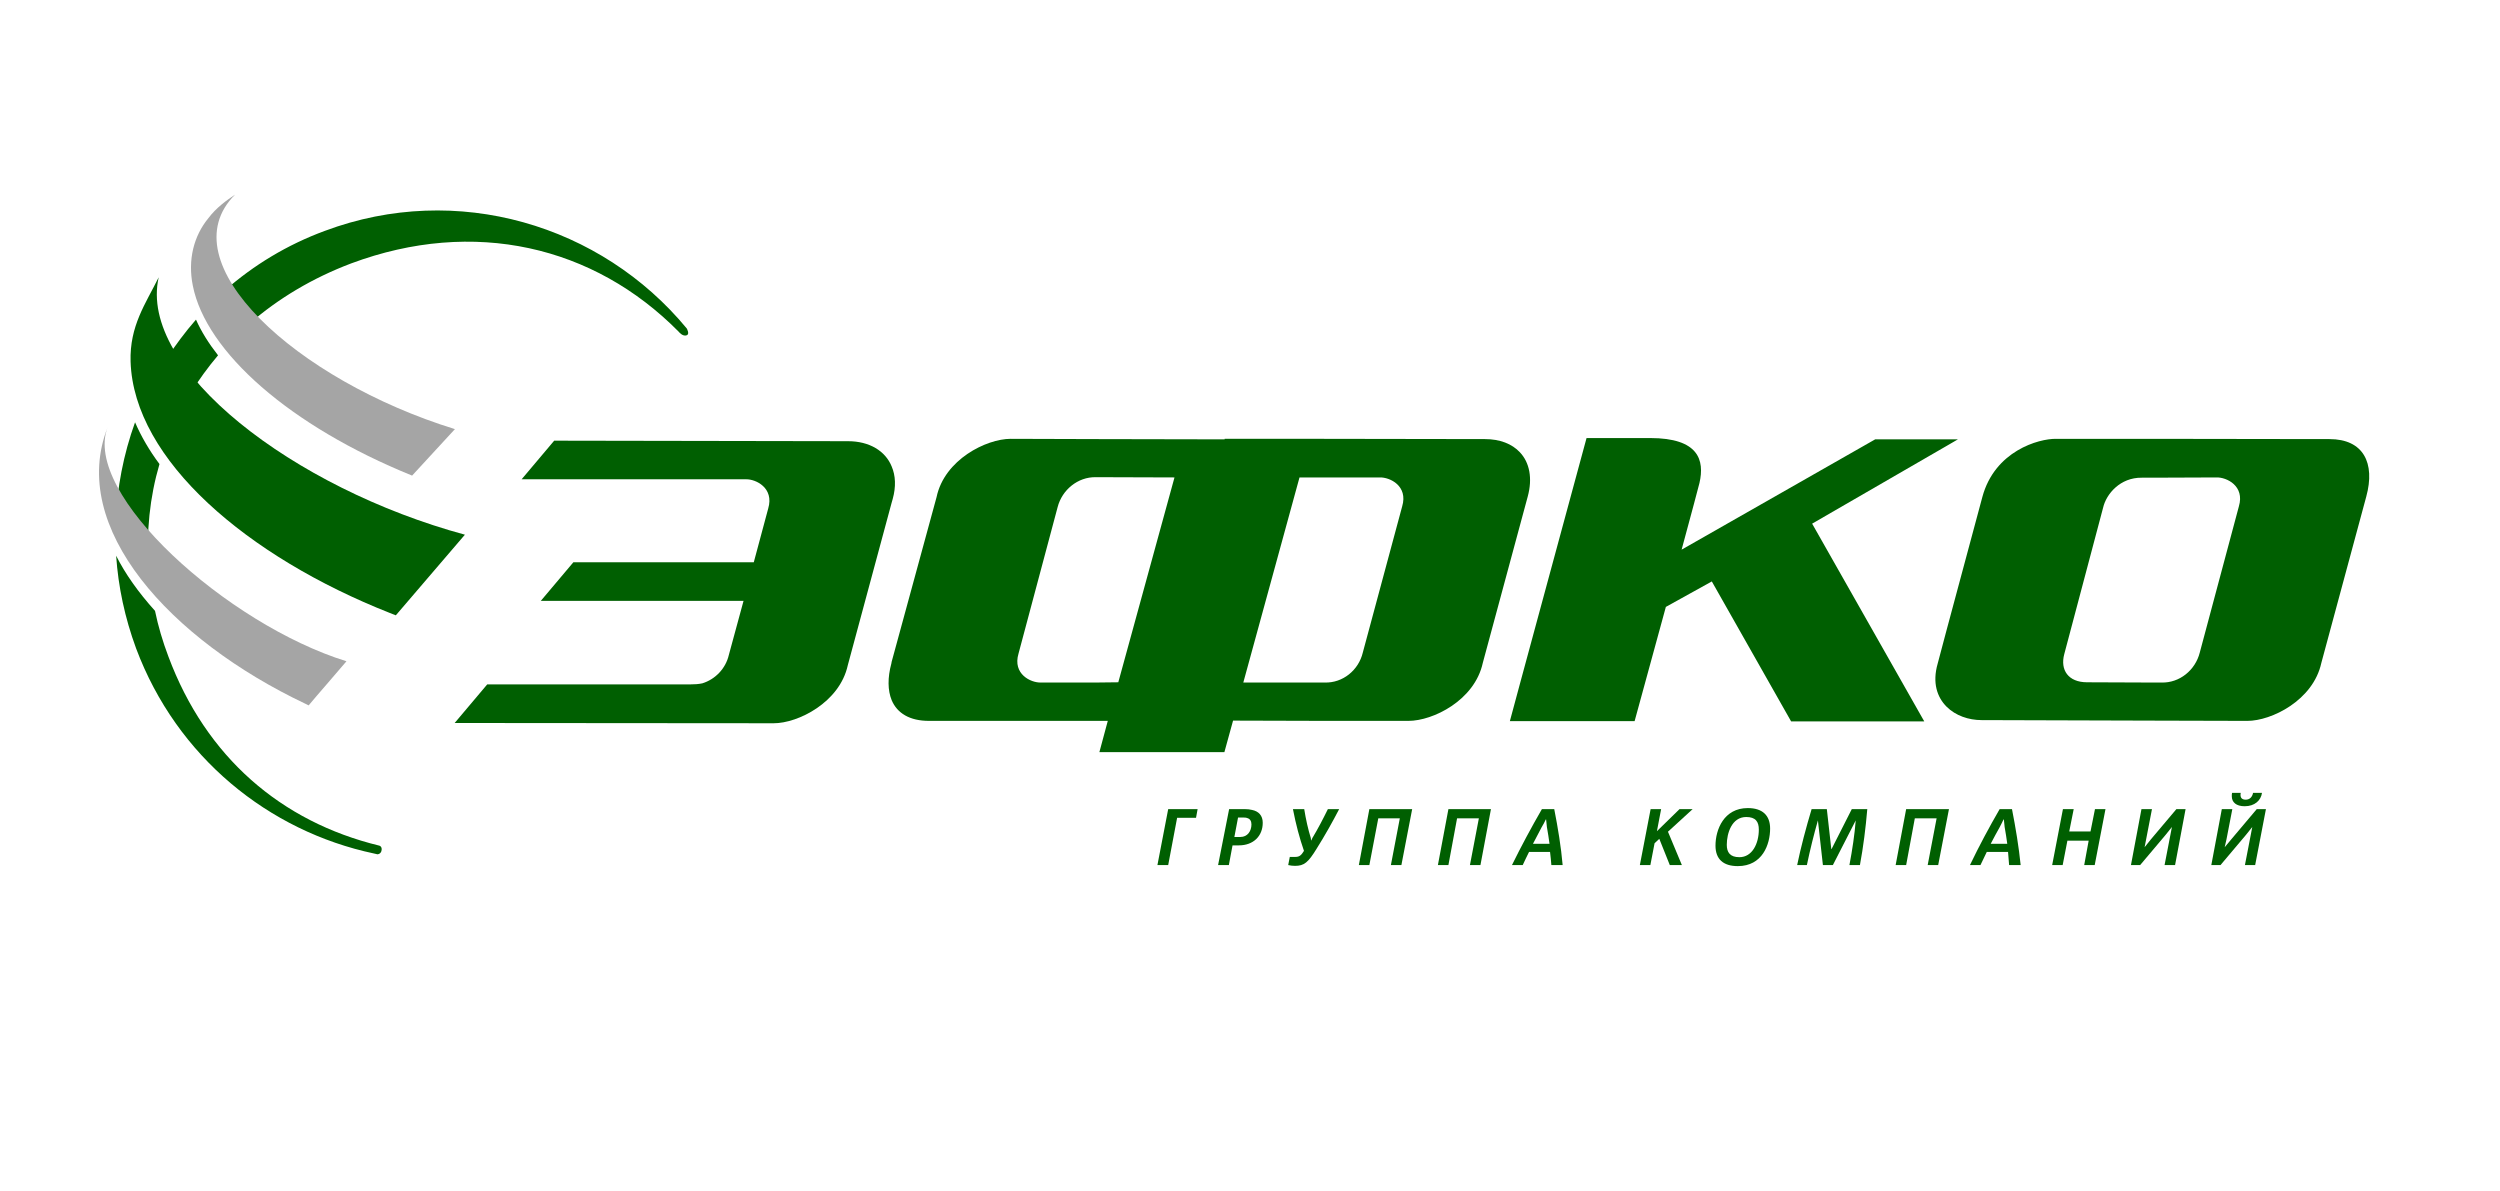 <?xml version="1.0" encoding="UTF-8"?>
<!DOCTYPE svg PUBLIC "-//W3C//DTD SVG 1.0//EN" "http://www.w3.org/TR/2001/REC-SVG-20010904/DTD/svg10.dtd">
<!-- Creator: CorelDRAW 2018 (64-Bit) -->
<svg xmlns="http://www.w3.org/2000/svg" xml:space="preserve" width="468px" height="223px" version="1.0" style="shape-rendering:geometricPrecision; text-rendering:geometricPrecision; image-rendering:optimizeQuality; fill-rule:evenodd; clip-rule:evenodd"
viewBox="0 0 95.07 45.36"
 xmlns:xlink="http://www.w3.org/1999/xlink">
 <defs>
  <style type="text/css">
   <![CDATA[
    .fil2 {fill:none}
    .fil0 {fill:#005F01;fill-rule:nonzero}
    .fil1 {fill:#A5A5A5;fill-rule:nonzero}
   ]]>
  </style>
 </defs>
 <g id="Layer_x0020_1">
  <g id="_2980618218064">
   <path class="fil0" d="M85.19 19.28l-1.49 5.57c-0.17,0.67 -0.77,1.16 -1.46,1.14l-0.37 0 -2.46 -0.01c-0.72,0 -1.03,-0.47 -0.87,-1.07l1.48 -5.58c0.12,-0.52 0.65,-1.15 1.47,-1.14l0.38 0 2.47 -0.01c0.38,-0.01 1.08,0.32 0.85,1.1zm3.45 -2.56l-0.3 0 -6.47 -0.01 -3.64 0c-0.66,-0.01 -2.34,0.46 -2.81,2.22l-1.36 5.06 -0.34 1.28c-0.21,0.73 -0.02,1.28 0.34,1.64 0.34,0.34 0.84,0.51 1.33,0.51l6.48 0.02 3.64 0.01c0.92,0 2.51,-0.78 2.82,-2.21l1.71 -6.33c0.35,-1.28 -0.11,-2.19 -1.4,-2.19z"/>
   <path class="fil0" d="M53.33 19.28l-1.5 5.57c-0.16,0.67 -0.76,1.16 -1.45,1.14l-0.05 0 -3.05 0 2.14 -7.81 0.91 0 2.15 0c0.38,-0.01 1.08,0.32 0.85,1.1zm-10.81 6.7l-0.86 0.01 -2.09 0c-0.38,0.01 -1.08,-0.32 -0.85,-1.1l1.49 -5.58c0.17,-0.66 0.77,-1.15 1.45,-1.14l0.01 0 2.99 0.01 -2.14 7.8zm15.59 -7.07c0.19,-0.7 0.07,-1.3 -0.3,-1.69 -0.3,-0.32 -0.76,-0.5 -1.33,-0.5l-0.07 0 -6.08 -0.01 -3.76 0 0 0.02 -4.91 -0.01 -3.24 -0.01c-0.92,0 -2.52,0.79 -2.82,2.22l-1.71 6.27 -0.01 0.06c-0.15,0.55 -0.14,1.03 0.01,1.4 0.21,0.5 0.69,0.79 1.42,0.79l0.27 0 6.08 0 0.46 0 -0.32 1.19 4.76 0 0.33 -1.2 3.44 0.01 3.24 0c0.93,0 2.52,-0.78 2.83,-2.21l1.41 -5.22 0.3 -1.11z"/>
   <path class="fil0" d="M33.93 19c0.13,-0.47 0.11,-0.89 -0.04,-1.24 -0.24,-0.59 -0.85,-0.96 -1.66,-0.96 -3.96,0 -7.29,-0.02 -11.19,-0.02l-1.24 1.47 8.54 0c0.38,-0.01 1.08,0.33 0.85,1.11l-0.55 2.05 -6.87 0 -1.24 1.47 7.72 0 -0.56 2.06c-0.12,0.52 -0.52,0.93 -1.01,1.08 -0.14,0.03 -0.29,0.04 -0.45,0.04l-7.74 0 -1.24 1.47 12.15 0.01c0.92,0 2.51,-0.79 2.82,-2.21l1.67 -6.19 0.04 -0.14z"/>
   <path class="fil0" d="M74.06 16.98l0.43 -0.25 -0.43 0 -2.72 0 -7.37 4.2c0.36,-1.34 0.65,-2.4 0.68,-2.54 0.2,-0.87 -0.03,-1.71 -1.88,-1.71 -0.32,0 -2.42,0 -2.42,0l-2.54 9.37 -0.38 1.41 0.38 0 4.37 0c0,0 0.58,-2.11 1.19,-4.35l1.75 -0.97 3.02 5.33 5.07 0 -4.27 -7.53 5.12 -2.96z"/>
   <polygon class="fil0" points="45.54,30.81 45.48,31.14 44.76,31.14 44.42,32.94 44.01,32.94 44.42,30.81 "/>
   <path class="fil0" d="M47.43 31.15c-0.05,-0.02 -0.1,-0.02 -0.16,-0.02l-0.19 0 -0.14 0.74 0.23 0c0.27,0 0.42,-0.22 0.42,-0.48 0,-0.12 -0.05,-0.21 -0.16,-0.24zm-0.32 1.04l-0.24 0 -0.14 0.75 -0.41 0 0.42 -2.13 0.4 0 0.2 0c0.1,0 0.19,0.01 0.27,0.03 0.25,0.05 0.41,0.21 0.41,0.49 0,0.5 -0.35,0.86 -0.91,0.86z"/>
   <path class="fil0" d="M50.93 30.81c-0.26,0.5 -0.54,1 -0.86,1.51 -0.32,0.52 -0.47,0.65 -0.82,0.65 -0.08,0 -0.18,-0.01 -0.26,-0.03l0.06 -0.31 0.2 0c0.16,0 0.23,-0.05 0.34,-0.23 -0.17,-0.49 -0.31,-1.02 -0.42,-1.59l0.43 0c0.06,0.38 0.15,0.78 0.25,1.1l0.01 0.09 0.01 0 0.04 -0.09c0.2,-0.33 0.41,-0.73 0.59,-1.1l0.43 0z"/>
   <polygon class="fil0" points="52.9,32.94 53.24,31.16 52.42,31.16 52.08,32.94 51.68,32.94 52.08,30.81 53.71,30.81 53.3,32.94 "/>
   <polygon class="fil0" points="55.91,32.94 56.25,31.16 55.42,31.16 55.09,32.94 54.69,32.94 55.09,30.81 56.71,30.81 56.31,32.94 "/>
   <path class="fil0" d="M58.94 32.13c-0.03,-0.21 -0.06,-0.43 -0.1,-0.64 -0.01,-0.09 -0.02,-0.19 -0.03,-0.29l-0.01 0c-0.05,0.1 -0.1,0.21 -0.16,0.3 -0.11,0.21 -0.22,0.42 -0.33,0.63l0.63 0zm0.07 0.81c-0.01,-0.16 -0.03,-0.33 -0.05,-0.5l-0.8 0c-0.09,0.17 -0.16,0.34 -0.24,0.5l-0.41 0c0.36,-0.73 0.73,-1.42 1.14,-2.13l0.47 0c0.14,0.71 0.26,1.44 0.32,2.13l-0.43 0z"/>
   <path class="fil0" d="M63.52 32.94l-0.4 -1 -0.18 0.17 -0.16 0.83 -0.4 0 0.41 -2.13 0.4 0 -0.16 0.84c0.29,-0.28 0.57,-0.56 0.86,-0.84l0.5 0 -0.94 0.86 0.53 1.27 -0.46 0z"/>
   <path class="fil0" d="M66.43 31.11c-0.55,0 -0.74,0.62 -0.74,1.06 0,0.28 0.12,0.47 0.48,0.47 0.49,0 0.74,-0.52 0.74,-1.05 0,-0.3 -0.12,-0.48 -0.48,-0.48zm-0.32 1.87c-0.56,0 -0.85,-0.27 -0.85,-0.78 0,-0.61 0.32,-1.43 1.23,-1.43 0.56,0 0.85,0.28 0.85,0.78 0,0.6 -0.29,1.43 -1.23,1.43z"/>
   <path class="fil0" d="M70.36 32.94c0.11,-0.58 0.2,-1.18 0.24,-1.7l0 0 -0.87 1.7 -0.38 0 -0.19 -1.7 0 0c-0.15,0.52 -0.3,1.12 -0.42,1.7l-0.37 0c0.14,-0.68 0.34,-1.43 0.55,-2.13l0.58 0 0.17 1.52 0.01 0 0.77 -1.52 0.59 0c-0.06,0.71 -0.15,1.43 -0.28,2.13l-0.4 0z"/>
   <polygon class="fil0" points="73.34,32.94 73.68,31.16 72.85,31.16 72.52,32.94 72.12,32.94 72.52,30.81 74.15,30.81 73.74,32.94 "/>
   <path class="fil0" d="M76.37 32.13c-0.03,-0.21 -0.06,-0.43 -0.1,-0.64 -0.01,-0.09 -0.02,-0.19 -0.03,-0.29l-0.01 0c-0.05,0.1 -0.1,0.21 -0.15,0.3 -0.12,0.21 -0.23,0.42 -0.34,0.63l0.63 0zm0.07 0.81c-0.01,-0.16 -0.03,-0.33 -0.04,-0.5l-0.81 0c-0.08,0.17 -0.16,0.34 -0.24,0.5l-0.4 0c0.35,-0.73 0.72,-1.42 1.13,-2.13l0.47 0c0.14,0.71 0.26,1.44 0.33,2.13l-0.44 0z"/>
   <polygon class="fil0" points="79.7,32.94 79.3,32.94 79.47,32.01 78.66,32.01 78.48,32.94 78.08,32.94 78.49,30.81 78.9,30.81 78.73,31.66 79.54,31.66 79.71,30.81 80.11,30.81 "/>
   <polygon class="fil0" points="82.36,32.94 82.58,31.8 82.64,31.49 82.4,31.79 81.43,32.94 81.08,32.94 81.48,30.81 81.88,30.81 81.66,31.95 81.6,32.26 81.84,31.96 82.81,30.81 83.16,30.81 82.76,32.94 "/>
   <path class="fil0" d="M86.07 30.19c-0.04,0.29 -0.28,0.51 -0.66,0.51 -0.32,0 -0.49,-0.15 -0.49,-0.38 0,-0.05 0,-0.09 0.01,-0.13l0.33 0c-0.03,0.16 0.02,0.26 0.19,0.26 0.15,0 0.25,-0.1 0.28,-0.26l0.34 0zm-0.65 2.75l0.22 -1.14 0.06 -0.31 -0.24 0.3 -0.97 1.15 -0.35 0 0.4 -2.13 0.4 0 -0.22 1.14 -0.07 0.31 0.25 -0.3 0.97 -1.15 0.35 0 -0.41 2.13 -0.39 0z"/>
   <path class="fil0" d="M4.34 19.9c0.32,0.58 0.75,1.16 1.26,1.73 -0.1,-1.36 0.04,-2.7 0.41,-3.96 -0.39,-0.52 -0.7,-1.06 -0.93,-1.59 -0.44,1.22 -0.69,2.5 -0.74,3.82z"/>
   <path class="fil0" d="M5.12 24.69c1.55,4.14 5.05,6.96 9.06,7.81 0.04,0.01 0.09,0.02 0.13,0.03 0,0 0.11,0 0.15,-0.12 0.05,-0.18 -0.08,-0.21 -0.08,-0.21 -3.74,-0.91 -6.6,-3.37 -8.03,-7.2 -0.22,-0.58 -0.39,-1.16 -0.51,-1.74 -0.64,-0.71 -1.14,-1.42 -1.48,-2.1 0.08,1.18 0.33,2.36 0.76,3.53z"/>
   <path class="fil0" d="M6.27 13.67c0.25,0.43 0.56,0.86 0.93,1.29 0.31,-0.5 0.66,-0.98 1.04,-1.43 -0.36,-0.46 -0.64,-0.91 -0.84,-1.36 -0.41,0.47 -0.79,0.98 -1.13,1.5z"/>
   <path class="fil0" d="M26.09 12.51c-3.26,-3.95 -8.75,-5.6 -13.78,-3.72 -1.44,0.53 -2.72,1.31 -3.81,2.27 0.23,0.42 0.55,0.84 0.94,1.26 1.09,-0.95 2.39,-1.73 3.87,-2.29 4.67,-1.74 9.24,-0.67 12.47,2.6 0,0 0.16,0.21 0.32,0.13 0.1,-0.05 -0.01,-0.25 -0.01,-0.25z"/>
   <path class="fil0" d="M4.91 13.77c0.12,3.75 4.45,7.43 9.87,9.57 0.18,0.07 0.06,0.02 0.23,0.09l2.63 -3.07c-6.53,-1.77 -12.45,-6.31 -11.66,-9.8 -0.5,1.01 -1.11,1.85 -1.07,3.21z"/>
   <path class="fil1" d="M8.89 7.41c-0.33,0.22 -0.72,0.5 -1.02,0.9 -0.55,0.67 -0.79,1.58 -0.59,2.57 0.5,2.52 3.69,5.34 8.35,7.23l1.63 -1.77c-6.05,-1.87 -10.96,-6.36 -8.37,-8.93z"/>
   <path class="fil1" d="M11.69 26.86c0.34,-0.41 1.02,-1.18 1.44,-1.68 -4.54,-1.41 -10.09,-6.39 -9.09,-8.92 -1.52,3.83 2.38,8.1 7.53,10.54l0.12 0.06z"/>
  </g>
 </g>
 <g id="Layer_x0020_1_0">
  <polygon class="fil2" points="0,0 95.07,0 95.07,45.36 0,45.36 "/>
 </g>
</svg>
